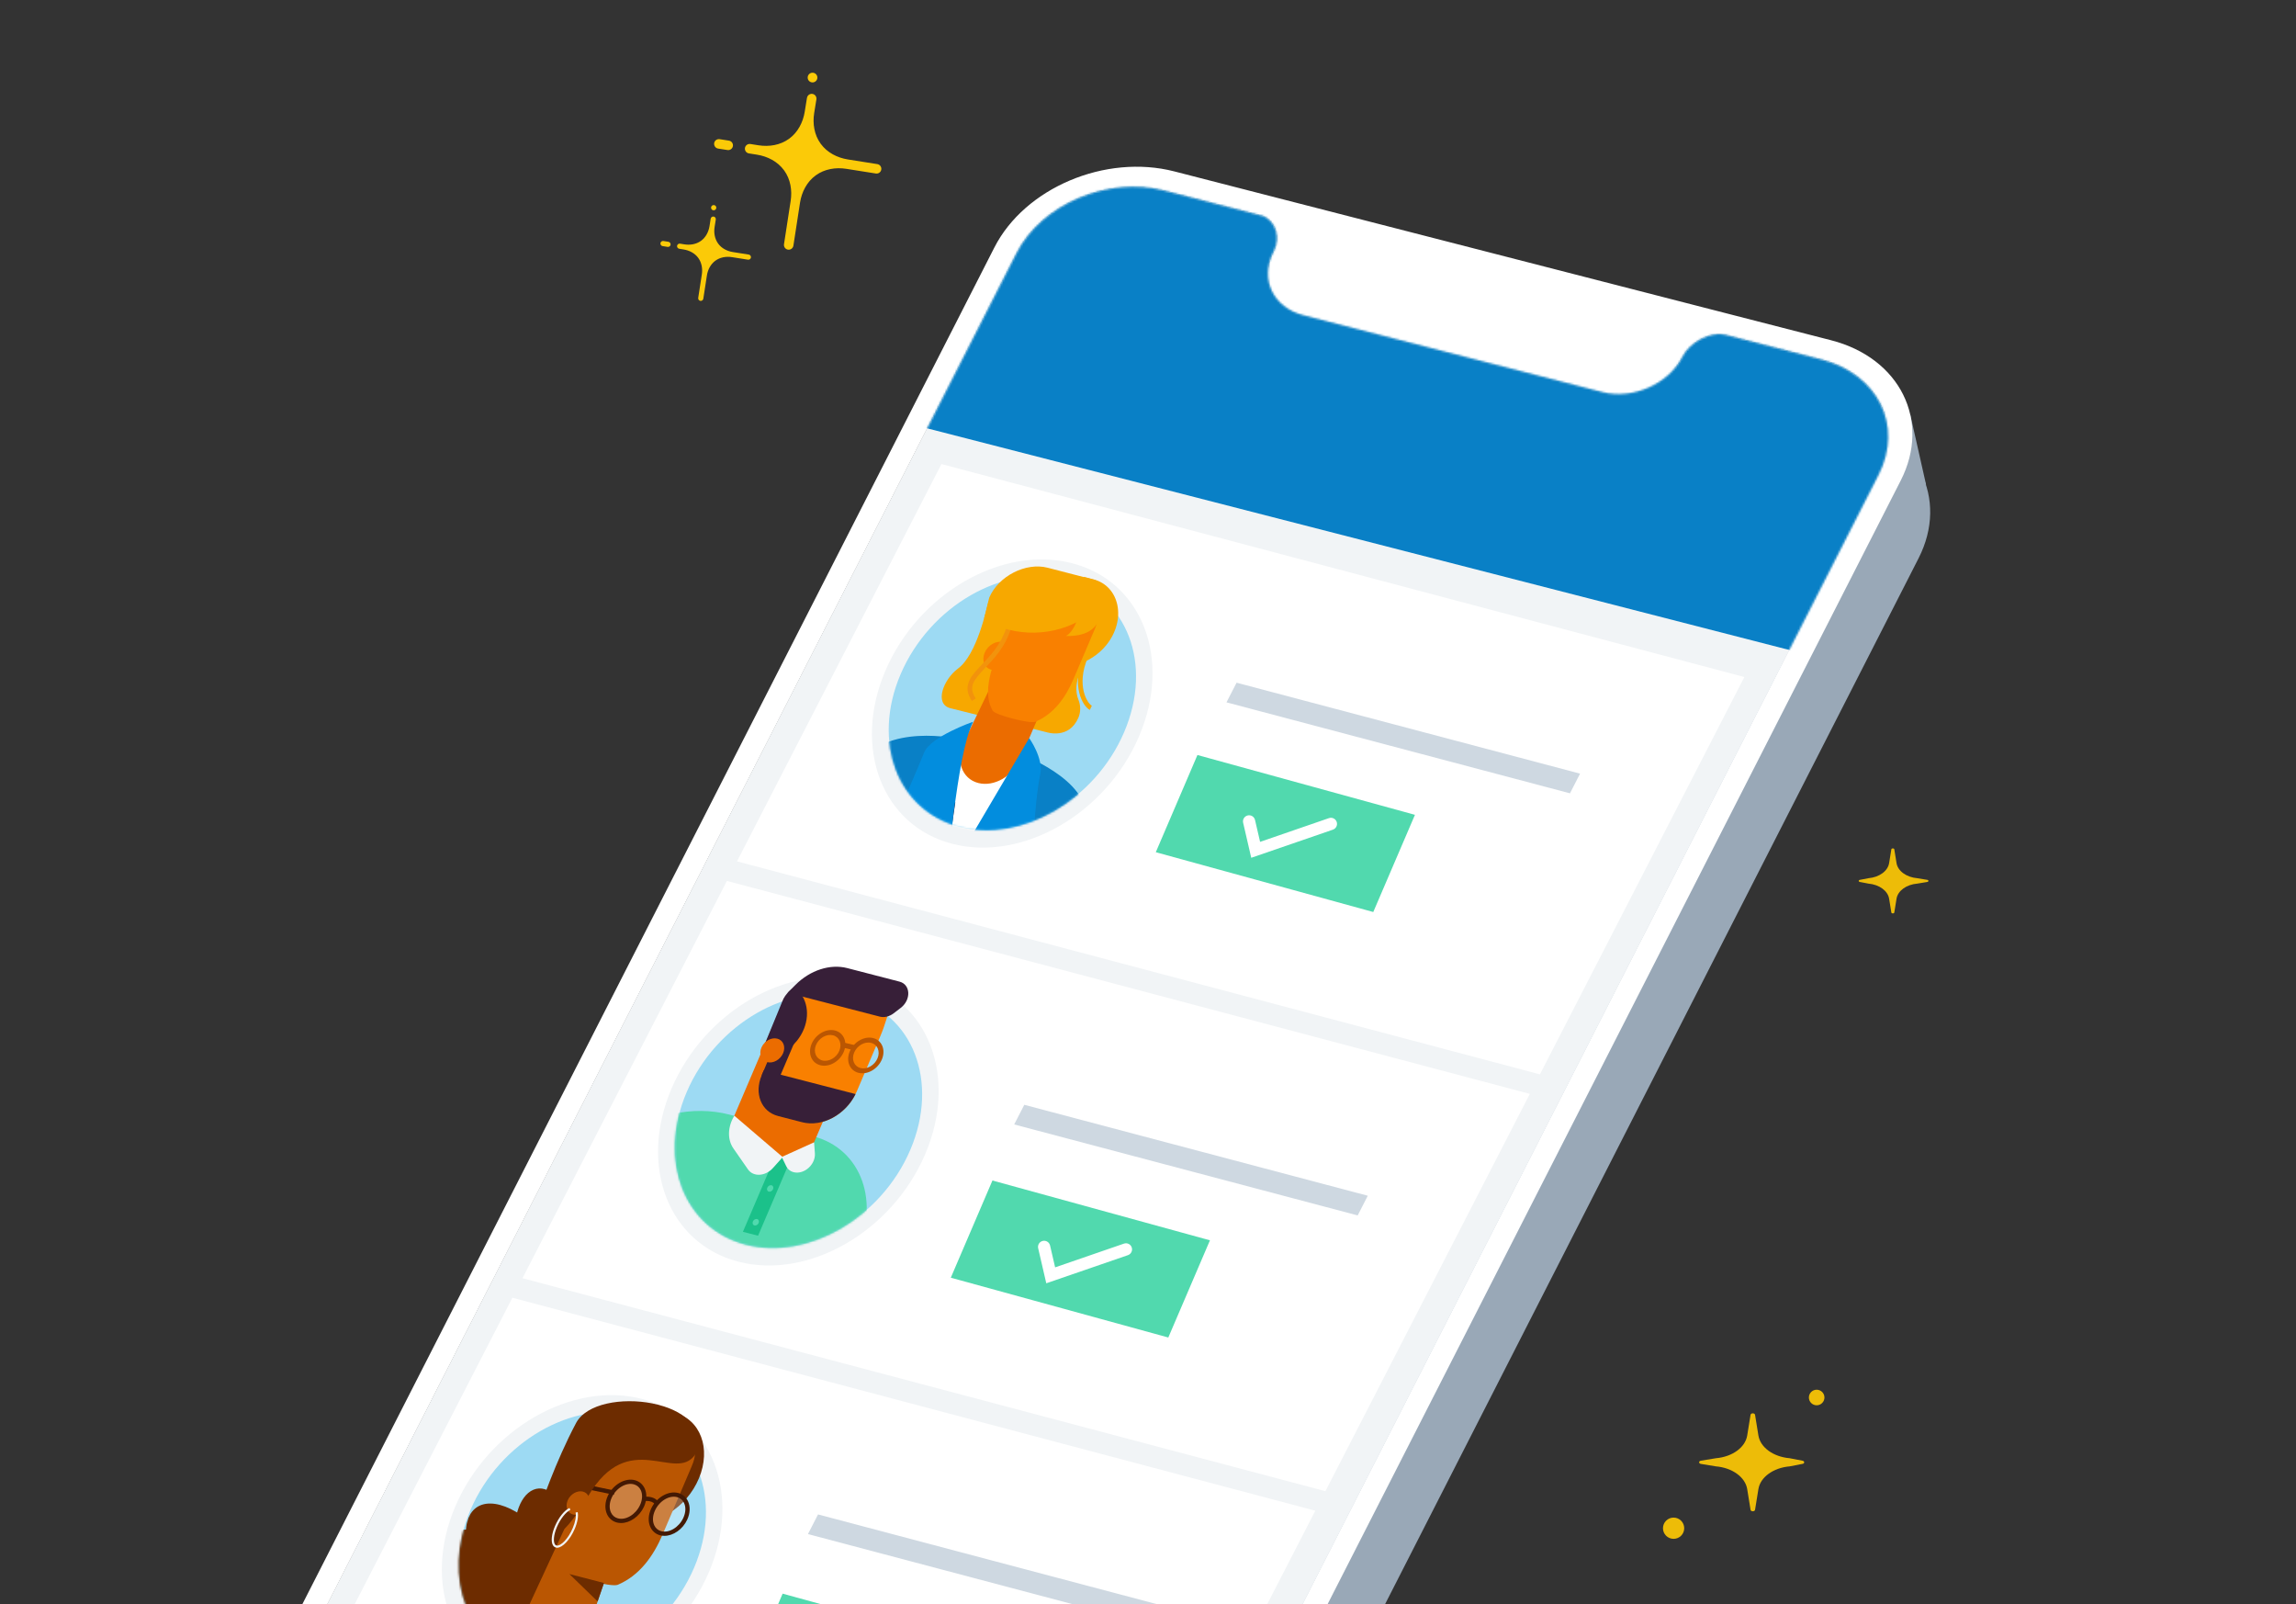 <svg width="1134" height="792" viewBox="0 0 1134 792" fill="none" xmlns="http://www.w3.org/2000/svg">
<rect x="0" y="0" width="1134" height="792" fill="#333333" stroke="none"/>
<g clip-path="url(#clip0_317_70244)">
<path d="M926.968 239.38L951.285 239.289L943.526 204.832L919.208 204.938L926.968 239.38Z" fill="#99A8B7"/>
<path d="M499.918 160.612L119.62 905.96C104.599 935.4 120.027 966.438 154.002 975.176L478.418 1058.56C512.393 1067.29 552.26 1050.45 567.281 1021.01L947.579 275.661C962.6 246.221 947.172 215.183 913.197 206.445L588.781 123.066C554.806 114.327 514.94 131.172 499.918 160.612Z" fill="#99A8B7"/>
<path d="M575.146 94.122L623.676 106.597C630.35 109.324 632.444 117.535 629.085 124.104L628.949 124.36C622.094 137.785 628.693 151.797 643.684 155.654L791.383 193.607C806.374 197.464 824.077 189.689 830.933 176.265L831.068 176.009C834.669 168.958 844.719 163.398 852.599 165.417L899.561 177.485C927.495 184.672 940.181 210.195 927.841 234.407L547.544 979.755C535.189 1003.95 502.419 1017.81 474.485 1010.63L150.07 927.248C122.136 920.061 109.45 894.538 121.79 870.326L502.088 124.978C514.442 100.781 547.212 86.92 575.146 94.106V94.122Z" fill="#DAE5ED"/>
<path d="M575.146 94.122L623.676 106.597C630.35 109.324 632.444 117.535 629.085 124.104L628.949 124.36C622.094 137.785 628.693 151.797 643.684 155.654L791.383 193.607C806.374 197.464 824.077 189.689 830.933 176.265L831.068 176.009C834.669 168.958 844.719 163.398 852.599 165.417L899.561 177.485C927.495 184.672 940.181 210.195 927.841 234.407L547.544 979.755C535.189 1003.95 502.419 1017.81 474.485 1010.63L150.07 927.248C122.136 920.061 109.45 894.538 121.79 870.326L502.088 124.978C514.442 100.781 547.212 86.92 575.146 94.106V94.122Z" fill="#F1F4F6"/>
<path d="M491.134 122.176L110.836 867.524C95.815 896.965 111.243 928.002 145.219 936.741L469.634 1020.12C503.609 1028.86 543.476 1012.01 558.497 982.574L938.795 237.225C953.816 207.785 938.388 176.748 904.413 168.009L579.997 84.63C546.022 75.892 506.156 92.736 491.134 122.176ZM502.088 124.994C514.442 100.797 547.212 86.936 575.146 94.122L623.676 106.597C630.35 109.325 632.444 117.536 629.085 124.105L628.949 124.361C622.094 137.785 628.693 151.797 643.684 155.655L791.383 193.607C806.374 197.465 824.077 189.69 830.933 176.266L831.068 176.01C834.669 168.958 844.719 163.399 852.599 165.418L899.561 177.486C927.495 184.673 940.181 210.196 927.842 234.408L547.544 979.756C535.189 1003.95 502.419 1017.81 474.486 1010.63L150.07 927.249C122.136 920.062 109.45 894.539 121.79 870.327L502.088 124.979V124.994Z" fill="white"/>
<mask id="mask0_317_70244" style="mask-type:luminance" maskUnits="userSpaceOnUse" x="117" y="92" width="816" height="921">
<path d="M575.146 94.122L623.676 106.597C630.35 109.324 632.444 117.535 629.085 124.104L628.949 124.36C622.094 137.785 628.693 151.797 643.684 155.654L791.383 193.607C806.374 197.464 824.077 189.689 830.933 176.265L831.068 176.009C834.669 168.958 844.719 163.398 852.599 165.417L899.561 177.485C927.495 184.672 940.181 210.195 927.841 234.407L547.544 979.755C535.189 1003.95 502.419 1017.81 474.485 1010.63L150.07 927.248C122.136 920.061 109.45 894.538 121.79 870.326L502.088 124.978C514.442 100.781 547.212 86.92 575.146 94.106V94.122Z" fill="white"/>
</mask>
<g mask="url(#mask0_317_70244)">
<path d="M452.473 210.089L889.226 322.336L970.932 162.177L534.195 49.945L452.473 210.089Z" fill="#0980C6"/>
</g>
<path d="M760.571 530.468L364.002 425.303L464.979 229.135L861.548 334.285L760.571 530.468Z" fill="white"/>
<path d="M654.622 736.279L258.053 631.129L359.014 434.961L755.584 540.111L654.622 736.279Z" fill="white"/>
<path d="M456.948 569.898C440.601 608.153 399.303 631.913 364.71 622.963C330.117 614.014 315.321 575.744 331.669 537.49C348.016 499.236 389.314 475.475 423.907 484.425C458.5 493.375 473.295 531.644 456.948 569.898Z" fill="#F1F4F6"/>
<path d="M449.58 567.789C435.177 601.508 398.776 622.451 368.281 614.556C337.786 606.661 324.738 572.942 339.157 539.223C353.56 505.504 389.962 484.561 420.456 492.456C450.951 500.351 463.999 534.07 449.58 567.789Z" fill="#9DDAF3"/>
<mask id="mask1_317_70244" style="mask-type:luminance" maskUnits="userSpaceOnUse" x="333" y="467" width="128" height="150">
<path d="M449.505 567.969C435.161 601.598 398.821 622.465 368.326 614.57C337.831 606.675 324.738 573.031 339.081 539.403C347.88 518.761 358.065 499.702 377.019 492.38C388.937 487.769 404.094 459.308 436.517 469.915C450.334 474.435 451.825 494.263 457.46 506.527C463.924 520.569 457.174 550.025 449.52 567.984L449.505 567.969Z" fill="white"/>
</mask>
<g mask="url(#mask1_317_70244)">
<path d="M243.905 718.514L358.005 748.03L422.415 619.587C435.162 594.154 425.654 567.26 401.713 561.068L360.265 550.34C323.834 540.908 281.045 569.52 270.935 610.034L243.89 718.499L243.905 718.514Z" fill="#51D9AE"/>
<path d="M374.413 610.141L366.925 608.212L383.242 570.033L390.73 571.962L374.413 610.141Z" fill="#1BC18A"/>
<path d="M424.238 512.057L397.811 574.041L386.104 571.254L361.561 553.52L362.691 550.883L383.724 501.57L424.238 512.057Z" fill="#EB6C00"/>
<path d="M377.08 517.103L386.993 517.329L398.354 488.627L406.836 483.836C401.337 482.42 389.178 486.533 386.346 494.533L377.08 517.103Z" fill="#371F38"/>
<path d="M443.87 490.24C440.405 489.351 439.802 499.852 434.755 511.71L423.153 538.92C418.453 549.949 406.384 556.759 396.199 554.122L384.236 551.034C375.965 548.894 372.364 539.899 376.191 530.935L376.899 529.277L389.66 499.355C394.572 487.844 407.168 480.733 417.79 483.475L421.978 484.559L443.87 490.224V490.24Z" fill="#F98000"/>
<path d="M423.967 529.698C421.903 529.156 420.306 527.8 419.492 525.856C418.664 523.868 418.724 521.517 419.673 519.212C421.632 514.481 426.784 511.483 431.169 512.537C433.323 513.065 434.92 514.436 435.764 516.41C436.593 518.398 436.533 520.749 435.583 523.054C434.634 525.344 432.917 527.303 430.747 528.568C428.577 529.834 426.212 530.241 424.088 529.729C424.042 529.729 424.012 529.713 423.967 529.698ZM430.28 514.918H430.205C427.026 514.135 423.274 516.304 421.858 519.739C421.165 521.412 421.119 523.114 421.737 524.561C422.34 526.007 423.515 526.971 425.067 527.378C426.604 527.755 428.321 527.453 429.903 526.534C431.485 525.615 432.721 524.199 433.414 522.527C434.107 520.854 434.152 519.152 433.534 517.705C432.947 516.289 431.787 515.295 430.28 514.918Z" fill="#BA5602"/>
<path d="M405.134 525.962C400.825 524.847 398.896 520.177 400.84 515.476C401.789 513.186 403.506 511.227 405.676 509.962C407.846 508.696 410.211 508.289 412.336 508.801C416.75 509.856 418.709 514.572 416.75 519.318C414.791 524.049 409.639 527.047 405.254 525.992C405.209 525.992 405.179 525.977 405.134 525.962ZM403.009 515.988C401.593 519.423 403.054 522.813 406.218 523.627C409.398 524.395 413.149 522.226 414.565 518.791C415.967 515.386 414.565 511.98 411.447 511.182H411.371C409.834 510.79 408.117 511.092 406.535 511.996C404.953 512.915 403.717 514.331 403.024 516.003L403.009 515.988Z" fill="#BA5602"/>
<path d="M416.388 517.27L417.353 514.904L422.852 516.23L421.873 518.596L416.388 517.27Z" fill="#BA5602"/>
<path d="M389.012 490.194L434.574 501.976C436.759 502.534 439.29 501.931 441.384 500.319L444.879 497.637C450.108 493.629 449.761 486.111 444.292 484.695L418.468 478.005C410.03 475.821 400.101 479.03 392.884 486.292L389.012 490.179V490.194Z" fill="#371F38"/>
<path d="M394.24 489.02L381.343 512.825L386.526 519.364C389.148 518.4 391.558 516.426 393.577 513.925C399.604 506.497 400.177 496.734 395.37 490.496L394.225 489.02H394.24Z" fill="#371F38"/>
<path d="M422.551 540.215C417.488 550.476 405.977 556.653 396.199 554.122L384.236 551.033C375.965 548.894 372.364 539.899 376.191 530.934L376.899 529.277L377.245 528.479L422.566 540.2L422.551 540.215Z" fill="#371F38"/>
<path d="M376.176 530.98L384.522 533.135L392.252 514.994L383.905 512.84L376.176 530.98Z" fill="#371F38"/>
<path d="M376.07 517.253C374.699 520.463 375.995 523.687 378.948 524.44C381.901 525.209 385.411 523.22 386.782 520.026C388.153 516.817 386.858 513.592 383.905 512.839C380.952 512.071 377.441 514.059 376.07 517.253Z" fill="#EB6C00"/>
<path d="M362.209 567.019L369.441 577.415C372.077 581.212 378.059 580.85 381.795 576.677L386.587 571.328L362.691 550.883C359.361 556.337 359.18 562.65 362.209 567.004V567.019Z" fill="#F1F4F6"/>
<path d="M398.519 577.325C394.723 580.037 390.037 579.344 388.319 575.804L386.104 571.253L402.075 564.021L402.482 569.491C402.693 572.368 401.141 575.457 398.504 577.34L398.519 577.325Z" fill="#F1F4F6"/>
<path d="M381.81 587.178C381.434 588.052 380.5 588.579 379.716 588.383C378.933 588.187 378.601 587.313 378.963 586.439C379.324 585.566 380.274 585.038 381.057 585.234C381.84 585.43 382.172 586.304 381.81 587.178Z" fill="#51D9AE"/>
<path d="M374.699 603.857C374.322 604.731 373.388 605.259 372.605 605.063C371.821 604.867 371.49 603.993 371.851 603.119C372.213 602.245 373.162 601.718 373.946 601.914C374.729 602.11 375.061 602.984 374.699 603.857Z" fill="#51D9AE"/>
</g>
<path d="M562.58 363.574C546.233 401.828 504.935 425.588 470.342 416.639C435.749 407.689 420.954 369.42 437.301 331.166C453.648 292.911 494.946 269.151 529.539 278.101C564.132 287.05 578.928 325.32 562.58 363.574Z" fill="#F1F4F6"/>
<path d="M555.228 361.481C540.824 395.2 504.423 416.142 473.928 408.248C443.433 400.353 430.385 366.633 444.804 332.914C459.223 299.195 495.609 278.252 526.104 286.147C556.599 294.042 569.647 327.761 555.228 361.481Z" fill="#9DDAF3"/>
<mask id="mask2_317_70244" style="mask-type:luminance" maskUnits="userSpaceOnUse" x="438" y="274" width="128" height="136">
<path d="M555.137 361.66C540.794 395.289 504.453 416.157 473.958 408.262C443.463 400.367 430.37 366.723 444.714 333.094C453.513 312.453 463.698 293.393 482.652 286.071C494.569 281.461 498.562 267.675 530.985 278.282C544.802 282.802 557.458 287.954 563.092 300.204C569.556 314.246 562.806 343.701 555.152 361.66H555.137Z" fill="white"/>
</mask>
<g mask="url(#mask2_317_70244)">
<path d="M538.278 350.526C534.827 348.884 528.846 338.503 535.189 323.678L537.313 324.582C531.287 338.669 537.208 347.468 539.257 348.447L538.263 350.526H538.278Z" fill="#F7A800"/>
<path d="M530.142 328.708C533.034 327.835 538.172 292.729 535.159 284.789L540.01 286.04C553.073 289.415 556.523 306.108 546.338 318.599C542.752 322.983 537.585 326.72 530.142 328.708Z" fill="#F7A800"/>
<path d="M476.384 365.427L505.417 372.93C505.417 372.93 544.123 387.74 534.888 409.376L510.103 447.103L415.409 422.604L422.43 380.553C433.203 358.481 465.762 362.91 476.384 365.411V365.427Z" fill="#0980C6"/>
<path d="M474.922 370.85L466.952 415.522L478.147 417.436L502.479 378.729L474.922 370.85Z" fill="white"/>
<path d="M488.256 296.904L527.987 298.607L543.566 302.645L534.571 329.268C533.381 332.055 529.886 338.654 532.703 345.675C533.818 348.462 533.758 351.702 532.643 354.323C528.017 365.141 517.275 361.631 516.793 361.51L469.393 349.683C461.287 347.589 465.943 335.475 473.099 330.156C482.682 323.045 487.217 300.37 488.256 296.904Z" fill="#F7A800"/>
<path d="M519.444 338.472L492.837 331.602L476.052 366.436C471.774 375.295 475.028 384.516 483.164 386.61C490.984 388.629 500.325 383.25 504.016 374.602L519.46 338.472H519.444Z" fill="#EB6C00"/>
<path d="M493.831 320.332L502.148 300.821C505.96 291.901 520.153 295.879 530.895 298.651L531.648 298.847C540.086 301.017 544.455 301.83 540.658 310.75L530.187 335.308C526.315 344.379 520.559 352.484 511.399 356.372C508.747 357.502 491.526 353.042 490.321 350.948C487.051 345.252 487.654 338.593 489.507 331.617C489.974 329.854 493.033 322.2 493.831 320.347V320.332Z" fill="#F98000"/>
<path d="M492.55 277.799C492.475 277.859 492.385 277.904 492.309 277.964C492.385 277.904 492.475 277.844 492.55 277.799Z" fill="#371F38"/>
<path d="M486.343 322.26C484.731 326.026 486.192 329.778 489.597 330.667C493.002 331.541 497.055 329.205 498.667 325.454C500.28 321.687 498.818 317.935 495.413 317.047C492.008 316.173 487.955 318.508 486.343 322.26Z" fill="#F98000"/>
<path d="M480 346.096C474.998 338.592 479.653 333.696 485.047 328.031C489.176 323.691 494.313 318.282 496.965 310.146L499.165 310.87C496.347 319.503 491.014 325.123 486.72 329.628C480.798 335.865 478.117 339.105 481.928 344.83L480 346.111V346.096Z" fill="#F2930C"/>
<path d="M486.087 305.295C496.754 313.355 517.245 315.691 533.667 306.183L540.734 300.488C546.369 295.953 545.992 287.727 540.086 286.19L517.456 280.329C506.698 277.542 493.168 284.382 488.588 295.079L486.087 305.279V305.295Z" fill="#F7A800"/>
<path d="M469.25 395.762L465.127 423.785L467.721 424.167L471.844 396.143L469.25 395.762Z" fill="#371F38"/>
<path d="M480.633 356.355C480.633 356.355 459.569 363.678 456.435 371.573C453.302 379.468 446.175 395.574 446.175 395.574L468.745 422.453L470.96 401.435C473.536 383.189 476.203 365.335 480.617 356.355H480.633Z" fill="#028DDE"/>
<path d="M491.804 395.4L474.208 421.895L476.391 423.345L493.988 396.85L491.804 395.4Z" fill="#371F38"/>
<path d="M508.31 364.447C508.31 364.447 515.512 374.361 513.764 382.407C511.625 392.23 510.495 412.51 510.495 412.51L484.791 419.682L477.393 416.909L508.325 364.447H508.31Z" fill="#028DDE"/>
<path d="M526.33 314.019C529.223 313.146 534.903 304.301 531.889 296.361L543.672 298.049C543.672 298.049 546.866 314.682 526.33 314.019Z" fill="#F7A800"/>
</g>
<path d="M775.412 391.705L605.761 346.791L610.749 337.088L780.399 381.987L775.412 391.705Z" fill="#CED8E1"/>
<path d="M548.659 942.105L152.089 836.955L253.066 640.771L649.635 745.922L548.659 942.105Z" fill="white"/>
<path d="M350.155 776.207C333.808 814.461 292.51 838.221 257.917 829.272C223.324 820.322 208.529 782.053 224.876 743.798C241.223 705.544 282.521 681.784 317.114 690.734C351.707 699.683 366.503 737.953 350.155 776.207Z" fill="#F1F4F6"/>
<path d="M342.803 774.098C328.399 807.817 291.998 828.76 261.503 820.865C231.008 812.97 217.961 779.251 232.379 745.531C246.783 711.812 283.184 690.869 313.679 698.764C344.174 706.659 357.222 740.379 342.803 774.098Z" fill="#9DDAF3"/>
<mask id="mask3_317_70244" style="mask-type:luminance" maskUnits="userSpaceOnUse" x="226" y="686" width="129" height="137">
<path d="M342.728 774.278C328.384 807.907 292.043 828.774 261.548 820.879C231.053 812.984 217.961 779.34 232.304 745.711C241.103 725.07 251.288 706.011 270.242 698.688C282.16 694.078 286.152 680.292 318.576 690.899C332.392 695.419 346.283 695.419 351.918 707.668C358.382 721.71 350.397 756.318 342.743 774.278H342.728Z" fill="white"/>
</mask>
<g mask="url(#mask3_317_70244)">
<path d="M281.421 753.456C284.043 766.338 280.276 779.22 272.999 782.218C265.722 785.216 257.691 777.201 255.07 764.319C252.448 751.437 256.215 738.555 263.492 735.556C270.769 732.558 278.8 740.574 281.421 753.456Z" fill="#6D2C00"/>
<path d="M345.214 729.906C339.082 744.627 323.714 753.998 310.877 750.849C298.04 747.7 292.601 733.221 298.733 718.501C304.865 703.781 320.233 694.409 333.07 697.558C345.907 700.707 351.346 715.186 345.214 729.906Z" fill="#6D2C00"/>
<path d="M273.436 763.836C286.529 781.479 290.341 801.638 281.949 808.855C273.557 816.072 256.139 807.62 243.046 789.976C229.954 772.333 226.142 752.174 234.534 744.957C242.926 737.74 260.343 746.193 273.436 763.836Z" fill="#6D2C00"/>
<path d="M250.67 770.405C259.469 782.262 258.249 799.076 247.943 807.936C237.638 816.795 222.149 814.369 213.335 802.512C204.536 790.654 205.756 773.84 216.062 764.981C226.368 756.121 241.856 758.547 250.67 770.405Z" fill="#6D2C00"/>
<path d="M217.132 764.98C229.456 758.939 241.51 761.138 244.041 769.907C244.568 771.715 244.613 773.659 244.297 775.648C246.135 771.655 246.723 767.617 245.698 764.076C243.001 754.75 230.164 752.4 217.026 758.833C203.888 765.267 195.436 778.043 198.133 787.385C198.344 788.138 198.645 788.831 198.976 789.494C198.238 781.042 205.832 770.525 217.117 764.996L217.132 764.98Z" fill="#6D2C00"/>
<path d="M306.492 757.281L280.743 750.637L254.738 806.82L240.937 841.504L286.905 815.107L306.492 757.281Z" fill="#BA5602"/>
<path d="M284.359 739.94L296.126 712.353C300.616 701.822 317.385 706.523 330.072 709.792L330.96 710.018C340.935 712.579 346.087 713.529 341.598 724.075L327.284 757.629C322.719 768.326 315.909 777.924 305.106 782.504C301.972 783.83 281.632 778.586 280.216 776.1C276.359 769.381 277.082 761.516 279.252 753.275C279.794 751.195 283.425 742.155 284.359 739.956V739.94Z" fill="#BA5602"/>
<path opacity="0.25" d="M322.554 745.363C320.173 750.546 321.815 755.774 326.215 757.024C330.614 758.275 336.098 755.081 338.479 749.898C340.859 744.715 339.217 739.487 334.818 738.236C330.418 736.985 324.934 740.18 322.554 745.363Z" fill="white"/>
<path d="M328.158 758.336C327.39 758.336 326.651 758.231 325.913 758.035C323.804 757.432 322.146 756.001 321.212 753.997C320.007 751.375 320.143 748.076 321.589 744.927C324.165 739.292 330.237 735.842 335.104 737.213C337.213 737.815 338.87 739.247 339.805 741.25C341.01 743.872 340.874 747.172 339.428 750.321C337.228 755.112 332.512 758.336 328.158 758.336ZM323.502 745.801C322.312 748.392 322.177 751.044 323.126 753.108C323.804 754.569 324.964 755.564 326.486 756.001C330.388 757.116 335.33 754.178 337.499 749.447C338.69 746.855 338.825 744.204 337.876 742.139C337.198 740.678 336.038 739.684 334.516 739.247C330.614 738.132 325.672 741.07 323.502 745.801Z" fill="#441903"/>
<path opacity="0.25" d="M301.159 739.036C298.778 744.219 300.42 749.447 304.82 750.698C309.219 751.948 314.704 748.754 317.084 743.571C319.465 738.388 317.822 733.16 313.423 731.91C309.024 730.659 303.539 733.853 301.159 739.036Z" fill="white"/>
<path d="M306.763 752.008C305.995 752.008 305.242 751.902 304.519 751.707C302.409 751.104 300.752 749.673 299.818 747.669C298.612 745.047 298.748 741.748 300.194 738.599C302.771 732.964 308.843 729.513 313.709 730.884C315.819 731.487 317.476 732.918 318.41 734.922C319.615 737.544 319.48 740.843 318.033 743.992C315.834 748.784 311.118 752.008 306.763 752.008ZM302.123 739.472C300.933 742.064 300.797 744.716 301.746 746.78C302.424 748.241 303.584 749.251 305.106 749.673C309.008 750.787 313.95 747.85 316.12 743.119C317.31 740.527 317.446 737.875 316.497 735.811C315.819 734.35 314.658 733.355 313.137 732.918C309.234 731.803 304.293 734.757 302.123 739.472Z" fill="#441903"/>
<path d="M323.322 742.773C323.307 742.547 323.066 742.245 322.674 741.974C321.68 741.281 319.796 740.829 318.064 741.281L317.521 739.247C319.646 738.675 322.207 739.081 323.879 740.242C324.798 740.889 325.341 741.688 325.416 742.577L323.307 742.773H323.322Z" fill="#441903"/>
<path d="M287.133 732.56L286.704 734.625L303.181 738.052L303.61 735.987L287.133 732.56Z" fill="#441903"/>
<path d="M343.225 718.38C333.371 732.196 310.605 704.759 290.582 738.569C266.249 779.656 267.002 743.646 267.002 743.646C267.002 743.646 274.234 721.981 284.525 702.62C294.815 683.274 354.962 690.883 343.21 718.365L343.225 718.38Z" fill="#6D2C00"/>
<path d="M280.382 740.829C279.041 743.948 280.261 747.082 283.079 747.805C285.896 748.528 289.271 746.599 290.612 743.466C291.953 740.347 290.732 737.213 287.915 736.49C285.098 735.767 281.723 737.695 280.382 740.829Z" fill="#BA5602"/>
<path d="M275.184 764.198C275.078 764.198 274.988 764.198 274.898 764.183C274.129 764.093 273.511 763.671 273.089 762.963C272.02 761.125 272.411 757.494 274.114 753.501C275.937 749.237 278.815 745.651 281.301 744.566L281.723 745.531C279.508 746.51 276.781 749.945 275.093 753.908C273.331 758.036 273.285 761.155 274.009 762.42C274.25 762.842 274.581 763.068 275.018 763.129C276.977 763.355 280.578 759.934 282.883 754.495C284.163 751.497 284.676 748.634 284.284 746.841L285.309 746.615C285.761 748.619 285.218 751.723 283.847 754.917C281.587 760.221 277.835 764.198 275.169 764.198H275.184Z" fill="#F1F4F6"/>
<path d="M295.162 790.714L298.311 781.614L281.225 777.199L295.162 790.714Z" fill="#6D2C00"/>
</g>
<path d="M678.262 450.313L570.852 420.782L591.418 372.795L698.843 402.326L678.262 450.313Z" fill="#51D9AE"/>
<path d="M617.996 423.555L613.988 406.244C613.611 404.616 614.621 403.004 616.248 402.628C617.875 402.251 619.487 403.26 619.864 404.888L622.365 415.675L656.37 403.954C657.937 403.411 659.655 404.24 660.197 405.822C660.74 407.389 659.896 409.106 658.329 409.649L617.996 423.54V423.555Z" fill="white"/>
<path d="M670.563 600.121L500.912 555.207L505.899 545.504L675.55 590.403L670.563 600.121Z" fill="#CED8E1"/>
<path d="M568.697 802.376L399.047 757.463L404.034 747.76L573.684 792.673L568.697 802.376Z" fill="#CED8E1"/>
<path d="M577.029 660.403L469.604 630.872L490.17 582.885L597.595 612.415L577.029 660.403Z" fill="#51D9AE"/>
<path d="M516.763 633.645L512.755 616.334C512.378 614.706 513.388 613.094 515.015 612.717C516.642 612.341 518.254 613.35 518.631 614.977L521.132 625.765L555.137 614.043C556.704 613.501 558.422 614.33 558.964 615.912C559.507 617.479 558.663 619.196 557.096 619.739L516.763 633.63V633.645Z" fill="white"/>
<path d="M473.401 864.391L365.975 834.86L386.541 786.873L493.967 816.404L473.401 864.391Z" fill="#51D9AE"/>
<path d="M361.983 72.124C361.787 73.404 360.581 74.278 359.301 74.083L354.69 73.359C353.41 73.163 352.536 71.958 352.732 70.677C352.928 69.397 354.133 68.523 355.414 68.719L360.024 69.442C361.305 69.638 362.179 70.843 361.983 72.124Z" fill="#FBCA08"/>
<path d="M398.564 48.32L397.465 55.13C396.636 60.358 394.075 65.33 389.796 68.464C389.75 68.494 389.69 68.54 389.645 68.57C385.351 71.673 379.837 72.562 374.608 71.734L370.616 71.101C369.335 70.905 368.13 71.779 367.934 73.059C367.738 74.34 368.612 75.546 369.893 75.741L373.885 76.374C379.113 77.203 384.085 79.764 387.204 84.043C387.249 84.088 387.28 84.149 387.325 84.194C390.428 88.488 391.332 94.002 390.504 99.245L387.219 120.58C387.023 121.86 387.897 123.066 389.178 123.262C390.459 123.458 391.664 122.584 391.86 121.303L395.144 99.984C395.973 94.755 398.534 89.784 402.813 86.65C402.874 86.605 402.919 86.574 402.979 86.529C407.273 83.425 412.787 82.537 418.016 83.365L432.585 85.67C433.866 85.866 435.071 84.992 435.267 83.712C435.463 82.431 434.589 81.226 433.308 81.03L418.739 78.725C413.511 77.896 408.539 75.335 405.405 71.056C405.36 70.995 405.329 70.95 405.284 70.89C402.18 66.596 401.292 61.081 402.12 55.853L403.22 49.043C403.416 47.763 402.542 46.557 401.261 46.361C399.981 46.166 398.775 47.039 398.58 48.32H398.564Z" fill="#FBCA08"/>
<path d="M401.307 40.696C402.63 40.696 403.702 39.623 403.702 38.3C403.702 36.977 402.63 35.904 401.307 35.904C399.984 35.904 398.911 36.977 398.911 38.3C398.911 39.623 399.984 40.696 401.307 40.696Z" fill="#FBCA08"/>
<path d="M331.202 120.85C331.096 121.544 330.433 122.011 329.74 121.905L327.254 121.513C326.561 121.408 326.094 120.745 326.199 120.052C326.305 119.359 326.968 118.892 327.661 118.997L330.147 119.389C330.84 119.494 331.307 120.157 331.202 120.85Z" fill="#FBCA08"/>
<path d="M351.014 107.969L350.427 111.66C349.975 114.492 348.589 117.174 346.283 118.877C346.253 118.892 346.223 118.922 346.193 118.937C343.873 120.609 340.874 121.107 338.042 120.655L335.872 120.308C335.179 120.203 334.531 120.67 334.411 121.363C334.305 122.056 334.772 122.704 335.465 122.824L337.635 123.171C340.468 123.623 343.15 125.009 344.852 127.314C344.867 127.344 344.897 127.374 344.912 127.405C346.585 129.725 347.082 132.723 346.63 135.556L344.852 147.097C344.747 147.79 345.214 148.438 345.907 148.558C346.6 148.679 347.248 148.197 347.368 147.503L349.146 135.962C349.598 133.13 350.984 130.448 353.289 128.745C353.32 128.73 353.35 128.7 353.38 128.685C355.7 127.013 358.683 126.516 361.531 126.968L369.426 128.218C370.119 128.324 370.767 127.857 370.887 127.163C370.993 126.47 370.526 125.823 369.833 125.702L361.938 124.451C359.105 123.999 356.408 122.613 354.721 120.308C354.706 120.278 354.676 120.248 354.66 120.218C352.988 117.897 352.491 114.914 352.943 112.082L353.53 108.39C353.636 107.697 353.169 107.049 352.476 106.929C351.783 106.823 351.135 107.291 351.014 107.984V107.969Z" fill="#FBCA08"/>
<path d="M352.491 103.84C353.206 103.84 353.787 103.259 353.787 102.544C353.787 101.828 353.206 101.248 352.491 101.248C351.775 101.248 351.195 101.828 351.195 102.544C351.195 103.259 351.775 103.84 352.491 103.84Z" fill="#FBCA08"/>
<path d="M826.593 759.814C829.489 759.814 831.837 757.467 831.837 754.571C831.837 751.676 829.489 749.328 826.593 749.328C823.698 749.328 821.35 751.676 821.35 754.571C821.35 757.467 823.698 759.814 826.593 759.814Z" fill="#EDBC08"/>
<path d="M897.256 693.868C899.378 693.868 901.098 692.147 901.098 690.026C901.098 687.904 899.378 686.184 897.256 686.184C895.134 686.184 893.414 687.904 893.414 690.026C893.414 692.147 895.134 693.868 897.256 693.868Z" fill="#EDBC08"/>
<path d="M847.506 720.009L840.183 721.214C838.872 721.319 838.872 722.706 840.183 722.826L847.506 724.031C855.612 724.724 861.985 729.365 862.949 735.256L864.606 745.486C864.757 746.436 866.655 746.436 866.821 745.486L868.479 735.256C869.428 729.365 875.816 724.724 883.922 724.031L890.114 722.826C891.425 722.721 891.425 721.334 890.114 721.214L883.922 720.009C875.816 719.316 869.443 714.675 868.479 708.784L866.821 698.554C866.67 697.604 864.772 697.604 864.606 698.554L862.949 708.784C862 714.675 855.612 719.316 847.506 720.009Z" fill="#EDBC08"/>
<path d="M946.946 433.62L951.797 434.419C952.671 434.494 952.671 435.413 951.797 435.488L946.946 436.287C941.567 436.739 937.333 439.828 936.7 443.745L935.601 450.54C935.495 451.173 934.23 451.173 934.139 450.54L933.039 443.745C932.406 439.843 928.173 436.754 922.794 436.287L918.681 435.488C917.807 435.413 917.807 434.494 918.681 434.419L922.794 433.62C928.173 433.168 932.406 430.08 933.039 426.162L934.139 419.367C934.245 418.734 935.51 418.734 935.601 419.367L936.7 426.162C937.333 430.065 941.567 433.153 946.946 433.62Z" fill="#EDBC08"/>
</g>
<defs>
<clipPath id="clip0_317_70244">
<rect width="1134" height="792" fill="white"/>
</clipPath>
</defs>
</svg>
